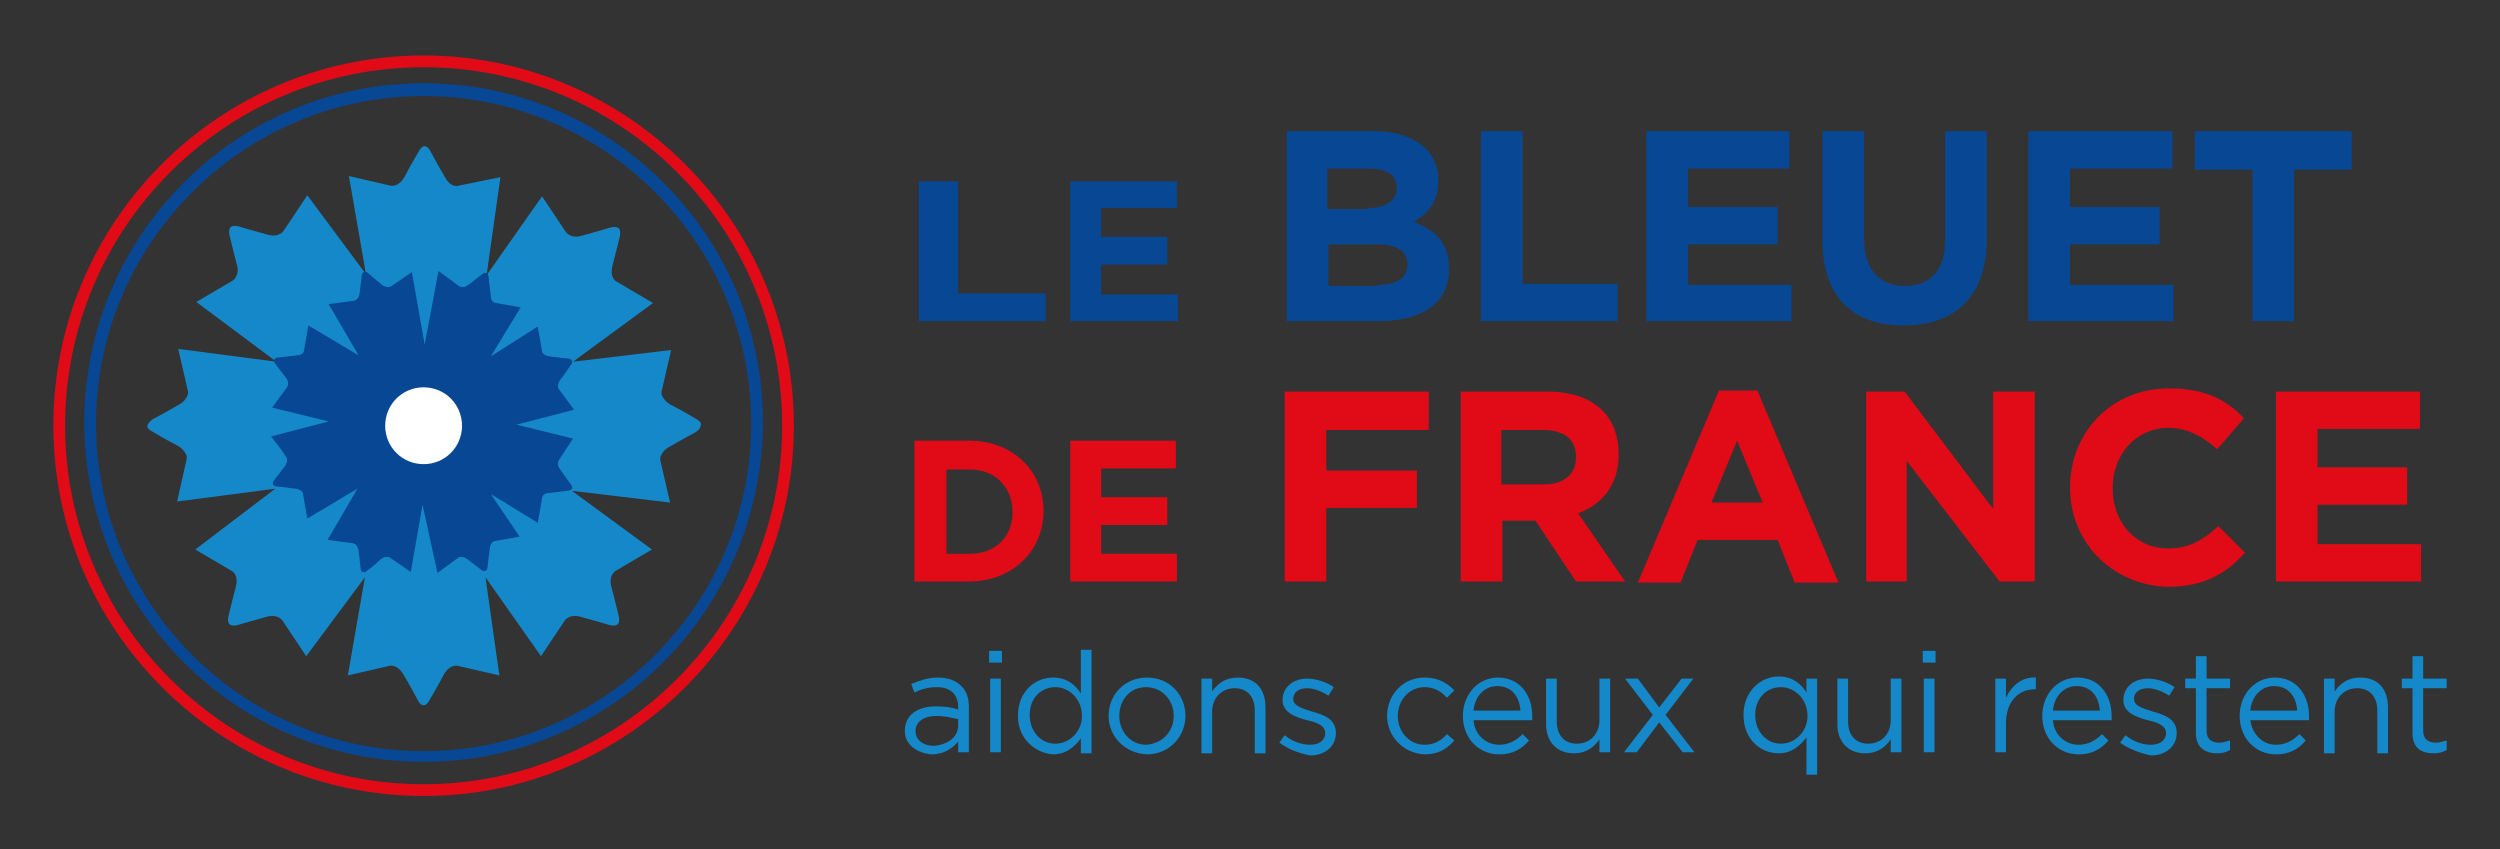 <svg xmlns="http://www.w3.org/2000/svg" xmlns:xlink="http://www.w3.org/1999/xlink" id="Logo" x="0px" y="0px" viewBox="0 0 234.3 79.6" style="enable-background:new 0 0 234.3 79.6;" xml:space="preserve"><rect x="0" y="0" width="234.3" height="79.6" fill="#333333" stroke="none"/><style type="text/css">	.st0{fill:#084793;}	.st1{fill:#E10A17;}	.st2{fill:#1588CA;}	.st3{fill-rule:evenodd;clip-rule:evenodd;fill:#1588CA;}	.st4{fill-rule:evenodd;clip-rule:evenodd;fill:#084793;}	.st5{fill-rule:evenodd;clip-rule:evenodd;fill:#FFFFFF;}</style><g id="Classic">	<polygon class="st0" points="86.1,17 89.8,17 89.8,27.5 98,27.5 98,30.1 86.1,30.1  "></polygon>	<polygon class="st0" points="100.3,17 110.3,17 110.3,19.5 103.2,19.5 103.2,22.2 109.4,22.2 109.4,24.8 103.2,24.8 103.2,27.6   110.4,27.6 110.4,30.1 100.3,30.1  "></polygon>	<path class="st0" d="M120.6,12.3h8.3c2,0,3.6,0.6,4.7,1.6c0.8,0.8,1.2,1.8,1.2,3V17c0,2-1.1,3.1-2.3,3.8c2.1,0.8,3.3,2,3.3,4.4v0  c0,3.3-2.6,4.9-6.7,4.9h-8.5V12.3z M128.1,19.5c1.7,0,2.8-0.6,2.8-1.9v0c0-1.2-0.9-1.8-2.6-1.8h-3.9v3.8H128.1z M129.1,26.7  c1.7,0,2.8-0.6,2.8-1.9v0c0-1.2-0.9-1.9-2.9-1.9h-4.5v3.9H129.1z"></path>	<polygon class="st0" points="138.8,12.3 142.7,12.3 142.7,26.6 151.6,26.6 151.6,30.1 138.8,30.1  "></polygon>	<polygon class="st0" points="154.3,12.3 167.7,12.3 167.7,15.8 158.2,15.8 158.2,19.4 166.6,19.4 166.6,22.9 158.2,22.9   158.2,26.7 167.9,26.7 167.9,30.1 154.3,30.1  "></polygon>	<path class="st0" d="M170.8,22.5V12.3h3.9v10.1c0,2.9,1.5,4.4,3.8,4.4c2.4,0,3.8-1.5,3.8-4.3V12.3h3.9v10.1c0,5.4-3,8.1-7.8,8.1  S170.8,27.8,170.8,22.5"></path>	<polygon class="st0" points="190.1,12.3 203.6,12.3 203.6,15.8 194,15.8 194,19.4 202.4,19.4 202.4,22.9 194,22.9 194,26.7   203.7,26.7 203.7,30.1 190.1,30.1  "></polygon>	<polygon class="st0" points="211.1,15.9 205.7,15.9 205.7,12.3 220.4,12.3 220.4,15.9 215,15.9 215,30.1 211.1,30.1  "></polygon>	<path class="st1" d="M85.7,41.3h5.1c4.1,0,7,2.8,7,6.6v0c0,3.7-2.9,6.6-7,6.6h-5.1V41.3z M90.9,51.9c2.4,0,4-1.6,4-3.9v0  c0-2.3-1.6-4-4-4h-2.2v7.9H90.9z"></path>	<polygon class="st1" points="100.3,41.3 110.2,41.3 110.2,43.9 103.2,43.9 103.2,46.6 109.4,46.6 109.4,49.2 103.2,49.2   103.2,51.9 110.3,51.9 110.3,54.5 100.3,54.5  "></polygon>	<polygon class="st1" points="120.4,36.7 133.9,36.7 133.9,40.3 124.3,40.3 124.3,44.1 132.8,44.1 132.8,47.6 124.3,47.6   124.3,54.5 120.4,54.5  "></polygon>	<path class="st1" d="M136.8,36.7h8.2c2.3,0,4,0.6,5.2,1.8c1,1,1.5,2.4,1.5,4.1v0c0,2.9-1.6,4.7-3.8,5.5l4.4,6.4h-4.6l-3.8-5.7h-3.1  v5.7h-3.9V36.7z M144.7,45.4c1.9,0,3-1,3-2.5v-0.1c0-1.7-1.2-2.5-3.1-2.5h-3.9v5.1H144.7z"></path>	<path class="st1" d="M161.1,36.6h3.6l7.6,18h-4.1l-1.6-4h-7.5l-1.6,4h-4L161.1,36.6z M165.2,47.1l-2.4-5.8l-2.4,5.8H165.2z"></path>	<polygon class="st1" points="174.9,36.7 178.5,36.7 186.8,47.7 186.8,36.7 190.7,36.7 190.7,54.5 187.4,54.5 178.7,43.2   178.7,54.5 174.9,54.5  "></polygon>	<path class="st1" d="M194,45.7L194,45.7c0-5.1,3.8-9.3,9.3-9.3c3.4,0,5.4,1.1,7,2.8l-2.5,2.9c-1.4-1.2-2.8-2-4.6-2  c-3,0-5.2,2.5-5.2,5.6v0.1c0,3.1,2.1,5.6,5.2,5.6c2,0,3.3-0.8,4.7-2.1l2.5,2.5c-1.8,2-3.9,3.2-7.3,3.2  C197.9,54.8,194,50.8,194,45.7"></path>	<polygon class="st1" points="213.3,36.7 226.8,36.7 226.8,40.2 217.2,40.2 217.2,43.8 225.6,43.8 225.6,47.3 217.2,47.3 217.2,51   226.9,51 226.9,54.5 213.3,54.5  "></polygon>	<path class="st2" d="M84.8,68.5L84.8,68.5c0-1.5,1.2-2.3,2.9-2.3c0.9,0,1.5,0.1,2.1,0.3v-0.2c0-1.2-0.7-1.9-2-1.9  c-0.8,0-1.5,0.2-2.1,0.5l-0.3-0.8c0.8-0.3,1.5-0.6,2.5-0.6c1,0,1.7,0.3,2.2,0.8c0.5,0.5,0.7,1.1,0.7,2v4.2h-1v-1  c-0.5,0.6-1.3,1.2-2.5,1.2C86.1,70.6,84.8,69.9,84.8,68.5 M89.8,68v-0.6c-0.5-0.1-1.2-0.3-2-0.3c-1.3,0-2,0.6-2,1.4v0  c0,0.9,0.8,1.4,1.7,1.4C88.8,69.8,89.8,69.1,89.8,68"></path>	<path class="st2" d="M92.7,61h1.2v1.1h-1.2V61z M92.8,63.6h1v6.9h-1V63.6z"></path>	<path class="st2" d="M95.4,67.1L95.4,67.1c0-2.3,1.6-3.6,3.3-3.6c1.3,0,2.1,0.7,2.6,1.5v-4.1h1v9.7h-1v-1.4  c-0.6,0.8-1.4,1.5-2.6,1.5C97.1,70.6,95.4,69.3,95.4,67.1 M101.4,67.1L101.4,67.1c0-1.6-1.2-2.7-2.5-2.7c-1.3,0-2.4,1-2.4,2.6v0  c0,1.6,1.1,2.7,2.4,2.7C100.2,69.7,101.4,68.6,101.4,67.1"></path>	<path class="st2" d="M103.9,67.1L103.9,67.1c0-2,1.5-3.6,3.6-3.6c2.1,0,3.6,1.6,3.6,3.6v0c0,1.9-1.5,3.6-3.6,3.6  C105.4,70.6,103.9,69,103.9,67.1 M110,67.1L110,67.1c0-1.5-1.1-2.7-2.6-2.7c-1.5,0-2.5,1.2-2.5,2.7v0c0,1.5,1.1,2.7,2.5,2.7  C109,69.7,110,68.5,110,67.1"></path>	<path class="st2" d="M112.6,63.6h1v1.2c0.5-0.7,1.2-1.3,2.4-1.3c1.7,0,2.6,1.1,2.6,2.8v4.3h-1v-4c0-1.3-0.7-2.1-1.9-2.1  c-1.2,0-2.1,0.9-2.1,2.2v3.9h-1V63.6z"></path>	<path class="st2" d="M119.9,69.6l0.5-0.7c0.7,0.6,1.6,0.9,2.4,0.9c0.8,0,1.4-0.4,1.4-1.1v0c0-0.7-0.8-1-1.7-1.2  c-1.1-0.3-2.3-0.7-2.3-1.9v0c0-1.2,1-2,2.3-2c0.8,0,1.8,0.3,2.5,0.8l-0.5,0.8c-0.6-0.4-1.4-0.7-2-0.7c-0.8,0-1.3,0.4-1.3,1v0  c0,0.7,0.9,0.9,1.8,1.2c1.1,0.3,2.2,0.7,2.2,2v0c0,1.3-1.1,2.1-2.4,2.1C121.7,70.6,120.7,70.2,119.9,69.6"></path>	<path class="st2" d="M130,67.1L130,67.1c0-2,1.5-3.6,3.5-3.6c1.3,0,2.1,0.5,2.8,1.2l-0.7,0.7c-0.5-0.6-1.2-1-2.1-1  c-1.4,0-2.5,1.2-2.5,2.7v0c0,1.5,1.1,2.7,2.5,2.7c0.9,0,1.6-0.4,2.1-1l0.7,0.6c-0.7,0.8-1.5,1.3-2.8,1.3  C131.5,70.6,130,69,130,67.1"></path>	<path class="st2" d="M140.5,69.8c0.9,0,1.6-0.4,2.2-1l0.6,0.6c-0.7,0.8-1.5,1.3-2.8,1.3c-1.9,0-3.4-1.5-3.4-3.6  c0-2,1.4-3.6,3.3-3.6c2,0,3.2,1.6,3.2,3.6c0,0.1,0,0.2,0,0.4h-5.5C138.2,68.9,139.3,69.8,140.5,69.8 M142.5,66.6  c-0.1-1.3-0.8-2.3-2.2-2.3c-1.2,0-2.1,1-2.2,2.3H142.5z"></path>	<path class="st2" d="M144.9,67.9v-4.3h1v4c0,1.3,0.7,2.1,1.9,2.1c1.2,0,2.1-0.9,2.1-2.2v-3.9h1v6.9h-1v-1.2  c-0.5,0.7-1.2,1.3-2.4,1.3C145.9,70.6,144.9,69.5,144.9,67.9"></path>	<polygon class="st2" points="154.9,67 152.3,63.6 153.5,63.6 155.5,66.3 157.6,63.6 158.7,63.6 156.1,67 158.8,70.5 157.7,70.5   155.5,67.7 153.4,70.5 152.2,70.5  "></polygon>	<path class="st2" d="M169.3,69.1c-0.6,0.8-1.4,1.5-2.6,1.5c-1.7,0-3.3-1.3-3.3-3.6v0c0-2.2,1.6-3.6,3.3-3.6c1.3,0,2.1,0.7,2.6,1.5  v-1.3h1v9h-1V69.1z M169.4,67.1L169.4,67.1c0-1.6-1.2-2.7-2.5-2.7c-1.3,0-2.4,1-2.4,2.6v0c0,1.6,1.1,2.7,2.4,2.7  C168.2,69.7,169.4,68.6,169.4,67.1"></path>	<path class="st2" d="M172.2,67.9v-4.3h1v4c0,1.3,0.7,2.1,1.9,2.1c1.2,0,2.1-0.9,2.1-2.2v-3.9h1v6.9h-1v-1.2  c-0.5,0.7-1.2,1.3-2.4,1.3C173.2,70.6,172.2,69.5,172.2,67.9"></path>	<path class="st2" d="M180.2,61h1.2v1.1h-1.2V61z M180.3,63.6h1v6.9h-1V63.6z"></path>	<path class="st2" d="M187,63.6h1v1.8c0.5-1.1,1.5-2,2.8-1.9v1.1h-0.1c-1.5,0-2.7,1.1-2.7,3.2v2.7h-1V63.6z"></path>	<path class="st2" d="M194.8,69.8c0.9,0,1.6-0.4,2.2-1l0.6,0.6c-0.7,0.8-1.5,1.3-2.8,1.3c-1.9,0-3.4-1.5-3.4-3.6  c0-2,1.4-3.6,3.3-3.6c2,0,3.2,1.6,3.2,3.6c0,0.1,0,0.2,0,0.4h-5.5C192.5,68.9,193.6,69.8,194.8,69.8 M196.8,66.6  c-0.1-1.3-0.8-2.3-2.2-2.3c-1.2,0-2.1,1-2.2,2.3H196.8z"></path>	<path class="st2" d="M198.7,69.6l0.5-0.7c0.7,0.6,1.6,0.9,2.4,0.9c0.8,0,1.4-0.4,1.4-1.1v0c0-0.7-0.8-1-1.7-1.2  c-1.1-0.3-2.3-0.7-2.3-1.9v0c0-1.2,1-2,2.3-2c0.8,0,1.8,0.3,2.5,0.8l-0.5,0.8c-0.6-0.4-1.4-0.7-2-0.7c-0.8,0-1.3,0.4-1.3,1v0  c0,0.7,0.9,0.9,1.8,1.2c1.1,0.3,2.2,0.7,2.2,2v0c0,1.3-1.1,2.1-2.4,2.1C200.6,70.6,199.5,70.2,198.7,69.6"></path>	<path class="st2" d="M205.8,68.7v-4.2h-1v-0.9h1v-2.1h1v2.1h2.2v0.9h-2.2v4c0,0.8,0.5,1.1,1.2,1.1c0.3,0,0.6-0.1,1-0.2v0.9  c-0.4,0.2-0.7,0.3-1.2,0.3C206.7,70.6,205.8,70.1,205.8,68.7"></path>	<path class="st2" d="M213.3,69.8c0.9,0,1.6-0.4,2.2-1l0.6,0.6c-0.7,0.8-1.5,1.3-2.8,1.3c-1.9,0-3.4-1.5-3.4-3.6  c0-2,1.4-3.6,3.3-3.6c2,0,3.2,1.6,3.2,3.6c0,0.1,0,0.2,0,0.4h-5.5C211.1,68.9,212.1,69.8,213.3,69.8 M215.3,66.6  c-0.1-1.3-0.8-2.3-2.2-2.3c-1.2,0-2.1,1-2.2,2.3H215.3z"></path>	<path class="st2" d="M217.8,63.6h1v1.2c0.5-0.7,1.2-1.3,2.4-1.3c1.7,0,2.6,1.1,2.6,2.8v4.3h-1v-4c0-1.3-0.7-2.1-1.9-2.1  c-1.2,0-2.1,0.9-2.1,2.2v3.9h-1V63.6z"></path>	<path class="st2" d="M226.1,68.7v-4.2h-1v-0.9h1v-2.1h1v2.1h2.2v0.9h-2.2v4c0,0.8,0.5,1.1,1.2,1.1c0.3,0,0.6-0.1,1-0.2v0.9  c-0.4,0.2-0.7,0.3-1.2,0.3C226.9,70.6,226.1,70.1,226.1,68.7"></path>	<path class="st0" d="M39.7,71.4c-17.5,0-31.8-14.2-31.8-31.8c0-17.5,14.2-31.8,31.8-31.8c17.5,0,31.8,14.2,31.8,31.8  C71.4,57.2,57.2,71.4,39.7,71.4 M39.7,9C22.8,9,9,22.8,9,39.7c0,16.9,13.8,30.7,30.7,30.7c16.9,0,30.7-13.8,30.7-30.7  C70.4,22.8,56.6,9,39.7,9"></path>	<path class="st1" d="M39.7,74.6C20.6,74.6,5,59,5,39.9C5,20.7,20.6,5.2,39.7,5.2c19.1,0,34.7,15.6,34.7,34.7  C74.4,59,58.8,74.6,39.7,74.6 M39.7,6.3C21.2,6.3,6.1,21.3,6.1,39.9c0,18.5,15.1,33.6,33.6,33.6c18.5,0,33.6-15.1,33.6-33.6  C73.3,21.3,58.2,6.3,39.7,6.3"></path>	<path class="st3" d="M65.7,39.8c0-0.3-0.4-0.5-0.4-0.5s-1.5-0.9-2.5-1.4c-0.5-0.3-0.7-0.7-0.8-0.9h0c0-0.2,0-0.3,0-0.3l0.9-3.9  l-9.2,1.1l7.5-5.5l-3.4-2c0,0-0.7-0.3-0.4-1.5c0.3-1.1,0.7-2.8,0.7-2.8s0.1-0.5-0.1-0.7l0,0c-0.2-0.2-0.7-0.1-0.7-0.1  s-1.7,0.5-2.8,0.8c-1.1,0.3-1.5-0.4-1.5-0.4l-2.2-3.3l-5.2,7.4l1.3-9.2L43,17.4c0,0-0.7,0.3-1.3-0.8c-0.6-1-1.4-2.5-1.4-2.5  s-0.2-0.4-0.5-0.4h0c-0.3,0-0.5,0.4-0.5,0.4s-0.9,1.5-1.4,2.5c-0.6,1-1.3,0.8-1.3,0.8l-3.9-0.9l1.6,9.2l-5.5-7.4l-2.2,3.3  c0,0-0.4,0.7-1.5,0.4c-1.1-0.3-2.8-0.8-2.8-0.8s-0.5-0.1-0.7,0.1l0,0c-0.2,0.2-0.1,0.7-0.1,0.7s0.4,1.7,0.7,2.8  c0.3,1.1-0.4,1.5-0.4,1.5l-3.4,2l7.5,5.6l-9.2-1.2l0.9,3.9c0,0,0.1,0.3-0.1,0.6c-0.1,0.2-0.3,0.5-0.7,0.7c-1,0.6-2.5,1.4-2.5,1.4  s-0.3,0.2-0.4,0.4c0,0.1-0.1,0.1-0.1,0.2v0c0,0.3,0.4,0.5,0.4,0.5s1.5,0.9,2.5,1.4c0.5,0.3,0.7,0.7,0.8,0.9h0c0,0.2,0,0.3,0,0.3  L16.6,47l9.2-1.2l-7.5,5.7l3.4,2c0,0,0.7,0.3,0.4,1.5c-0.3,1.1-0.7,2.8-0.7,2.8s-0.1,0.5,0.1,0.7l0,0c0.2,0.2,0.7,0.1,0.7,0.1  s1.7-0.5,2.8-0.8c1.1-0.3,1.5,0.4,1.5,0.4l2.2,3.3l5.5-7.4l-1.6,9.2l3.9-0.9c0,0,0.7-0.2,1.3,0.8c0.6,1,1.4,2.5,1.4,2.5  s0.2,0.4,0.5,0.4h0c0.3,0,0.5-0.4,0.5-0.4s0.9-1.5,1.4-2.5c0.6-1,1.3-0.8,1.3-0.8l3.9,0.9l-1.3-9.2l5.2,7.4l2.2-3.3  c0,0,0.4-0.7,1.5-0.4c1.1,0.3,2.8,0.8,2.8,0.8s0.5,0.1,0.7-0.1l0,0c0.2-0.2,0.1-0.7,0.1-0.7s-0.4-1.7-0.7-2.8  c-0.3-1.1,0.4-1.5,0.4-1.5l3.4-2l-7.5-5.5l9.2,1.1l-0.9-3.9c0,0-0.1-0.3,0.1-0.6c0.1-0.2,0.3-0.5,0.7-0.7c1-0.6,2.5-1.4,2.5-1.4  s0.3-0.2,0.4-0.4C65.6,40,65.7,39.9,65.7,39.8L65.7,39.8z"></path>	<path class="st4" d="M53.7,41.1l-5.3-1.3l5.4-1.4l-1.4-1.9c0,0-0.3-0.3,0.1-0.9c0.4-0.5,1-1.4,1-1.4s0.2-0.2,0.1-0.4l0,0  c-0.1-0.2-0.4-0.2-0.4-0.2s-1-0.1-1.7-0.2c-0.7-0.1-0.7-0.5-0.7-0.5l-0.4-2.3L46,33.4l2.8-4.6l-2.3-0.4c0,0-0.5,0-0.5-0.7  c-0.1-0.7-0.2-1.7-0.2-1.7s0-0.3-0.2-0.4l0,0c-0.2-0.1-0.4,0.1-0.4,0.1s-0.8,0.6-1.3,1c-0.5,0.4-0.9,0.1-0.9,0.1l-1.9-1.4l-1.3,6.9  l-1.2-6.8l-1.9,1.3c0,0-0.3,0.3-0.9-0.1c-0.5-0.4-1.3-1.1-1.3-1.1s-0.2-0.2-0.4-0.1l0,0c-0.2,0.1-0.2,0.3-0.2,0.3s-0.1,1-0.2,1.7  c-0.1,0.7-0.6,0.7-0.6,0.7l-2.3,0.3l2.8,4.8l-4.7-2.8l-0.4,2.3c0,0,0,0.5-0.7,0.5c-0.7,0.1-1.7,0.2-1.7,0.2s-0.3,0-0.4,0.2l0,0  c-0.1,0.2,0.1,0.4,0.1,0.4s0.6,0.8,1,1.3c0.4,0.5,0.1,0.9,0.1,0.9l-1.4,1.9l5.3,1.3l-5.4,1.4l1,1.3l0.4,0.6c0,0,0.3,0.3-0.1,0.9  c-0.4,0.5-1,1.3-1,1.3s-0.2,0.2-0.1,0.4l0,0c0.1,0.2,0.4,0.2,0.4,0.2s1,0.1,1.7,0.2c0.7,0.1,0.7,0.5,0.7,0.5l0.4,2.3l4.7-2.8  l-2.8,4.8l2.3,0.3c0,0,0.5,0,0.6,0.7c0.1,0.7,0.2,1.7,0.2,1.7s0,0.3,0.2,0.3l0,0c0.2,0.1,0.4-0.1,0.4-0.1s0.8-0.6,1.3-1.1  c0.5-0.4,0.9-0.1,0.9-0.1l1.9,1.3l1.1-6.3l1.4,6.4l1.9-1.4c0,0,0.3-0.3,0.9,0.1c0.5,0.4,1.3,1,1.3,1s0.2,0.2,0.4,0.1l0,0  c0.2-0.1,0.2-0.4,0.2-0.4s0.1-1,0.2-1.7c0.1-0.7,0.5-0.7,0.5-0.7l2.3-0.4L46,46.3l4.4,2.7l0.4-2.3c0,0,0-0.5,0.7-0.5  c0.7-0.1,1.7-0.2,1.7-0.2s0.3,0,0.4-0.2l0,0c0.1-0.2-0.1-0.4-0.1-0.4s-0.6-0.8-1-1.4c-0.4-0.5-0.1-0.9-0.1-0.9L53.7,41.1z"></path>	<path class="st5" d="M43.3,39.9c0,2-1.6,3.6-3.6,3.6c-2,0-3.6-1.6-3.6-3.6c0-2,1.6-3.6,3.6-3.6C41.7,36.3,43.3,37.9,43.3,39.9"></path></g></svg>